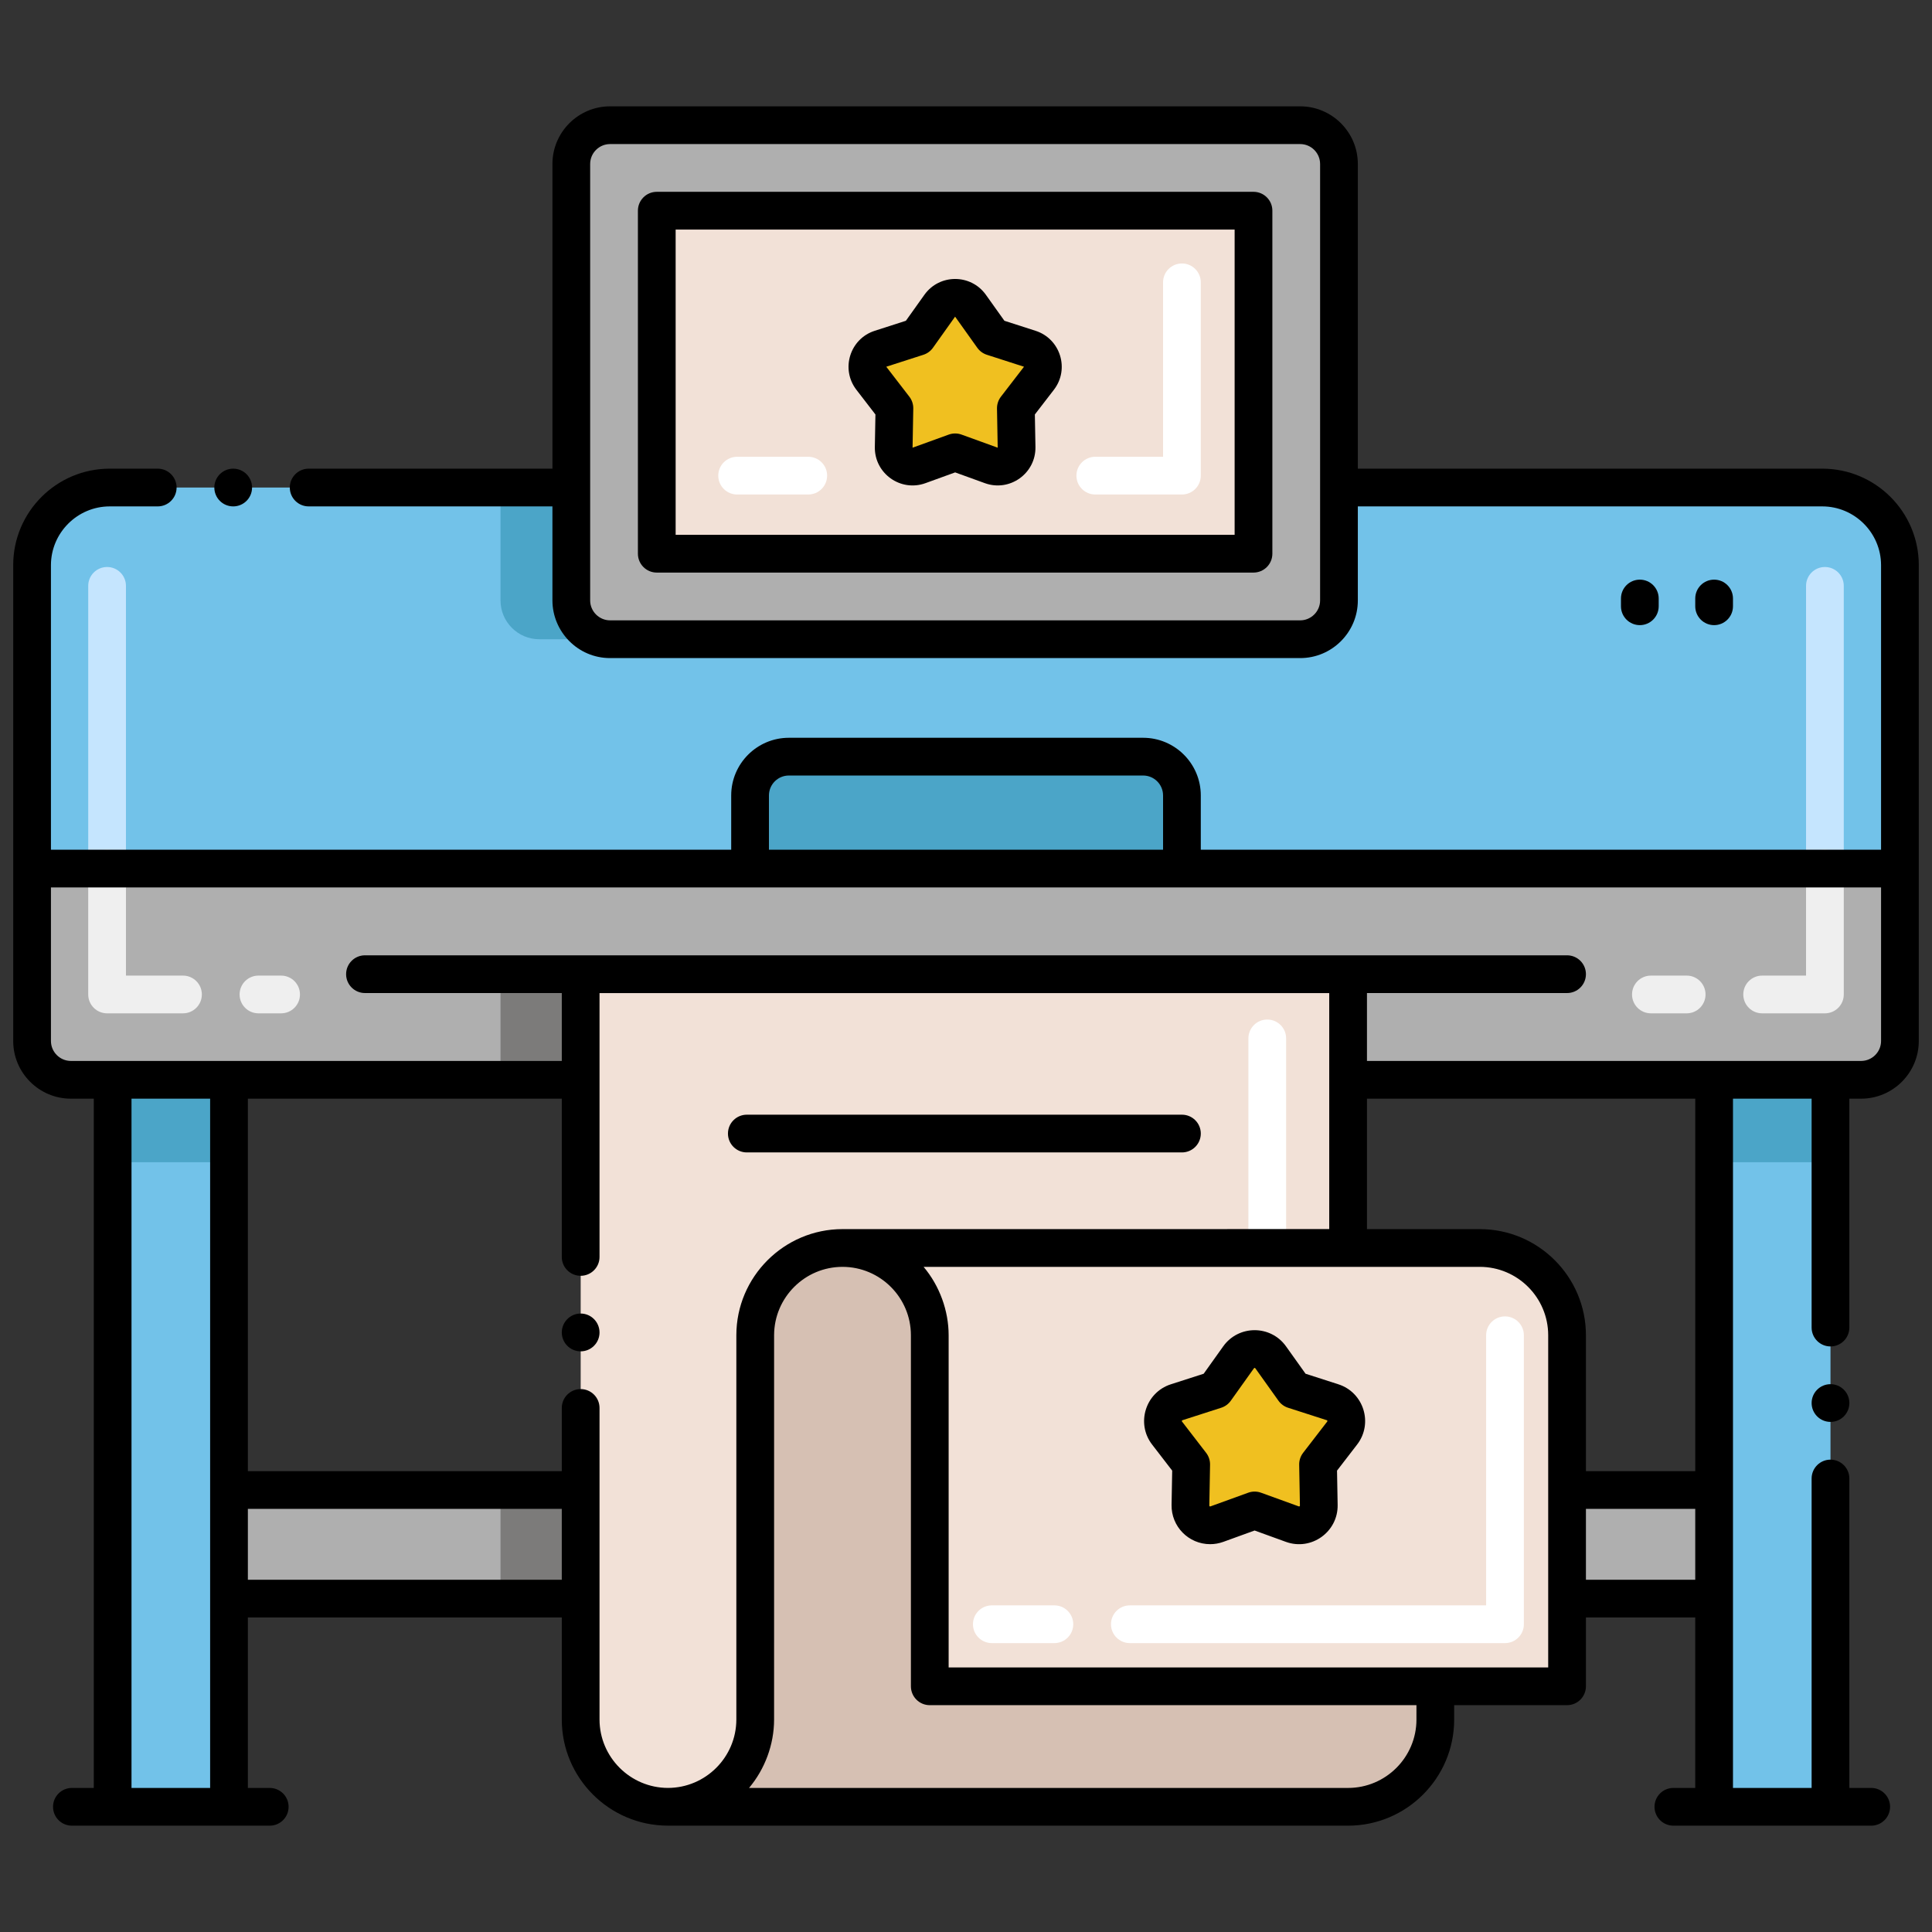 <?xml version="1.0" encoding="utf-8"?>
<!-- Generator: Adobe Illustrator 24.0.0, SVG Export Plug-In . SVG Version: 6.00 Build 0)  -->
<svg version="1.1" id="Layer_1" xmlns="http://www.w3.org/2000/svg" xmlns:xlink="http://www.w3.org/1999/xlink" x="0px" y="0px"
	 viewBox="0 0 256 256" style="enable-background:new 0 0 256 256;" xml:space="preserve">
<rect x="0" y="0" width="256" height="256" fill="#333333" stroke="none"/>
<style type="text/css">
	.st0{fill:#FC5D3D;}
	.st1{fill:#AFAFAF;}
	.st2{fill:#72C2E9;}
	.st3{fill:#FFFFFF;}
	.st4{fill:#EFEFEF;}
	.st5{fill:#878787;}
	.st6{fill:#F0C020;}
	.st7{fill:#F8E5B0;}
	.st8{fill:#B34F33;}
	.st9{fill:#FFCBC3;}
	.st10{fill:#FFB69F;}
	.st11{fill:#C5E5FE;}
	.st12{fill:#13BF6D;}
	.st13{fill:#F9E5AF;}
	.st14{fill:#7A7380;}
	.st15{fill:#72C1E8;}
	.st16{fill:#C5E5FF;}
	.st17{fill:#FFCBC2;}
	.st18{fill:#6E6D6C;}
	.st19{fill:#F2E1D7;}
	.st20{fill:#7D7B79;}
	.st21{fill:#D6C0B3;}
	.st22{fill:#76FFBB;}
	.st23{fill:#CF941C;}
	.st24{fill:#7C7B7A;}
	.st25{fill:#FEB69F;}
	.st26{fill:#E8A61E;}
	.st27{fill:#EFF0F0;}
	.st28{fill:#EDC21D;}
	.st29{fill:#4BA5C8;}
	.st30{fill:#E8A61F;}
	.st31{fill:#823A26;}
	.st32{fill:#4C4944;}
	.st33{fill:#4C4945;}
</style>
<g>
	<rect x="30.344" y="197.438" class="st1" width="46.597" height="14.391"/>
	<path class="st2" d="M251.75,74.88v63.06c0,2.84-2.3,5.14-5.14,5.14h-67.98v-13.99H76.94v13.99H9.39c-2.84,0-5.14-2.3-5.14-5.14
		V74.88c0-5.68,4.61-10.28,10.28-10.28H75.7v14.96c0,2.84,2.3,5.14,5.14,5.14h91.44c2.84,0,5.14-2.3,5.14-5.14V64.6h64.05
		C247.14,64.6,251.75,69.2,251.75,74.88z"/>
	<path class="st29" d="M80.837,84.703h-9.375c-2.837,0-5.14-2.303-5.14-5.14V64.596h9.375v14.967
		C75.698,82.4,78,84.703,80.837,84.703z"/>
	<path class="st1" d="M251.75,115.09v22.85c0,2.84-2.3,5.14-5.14,5.14h-67.98v-13.99H76.94v13.99H9.39c-2.84,0-5.14-2.3-5.14-5.14
		v-22.85H251.75z"/>
	<path class="st11" d="M241.81,117.589c-1.381,0-2.5-1.119-2.5-2.5V77.63c0-1.381,1.119-2.5,2.5-2.5s2.5,1.119,2.5,2.5v37.458
		C244.31,116.47,243.19,117.589,241.81,117.589z"/>
	<path class="st4" d="M241.81,134.272h-8.316c-1.381,0-2.5-1.119-2.5-2.5s1.119-2.5,2.5-2.5h5.816v-14.184
		c0-1.381,1.119-2.5,2.5-2.5s2.5,1.119,2.5,2.5v16.684C244.31,133.153,243.19,134.272,241.81,134.272z M223.493,134.272h-4.74
		c-1.381,0-2.5-1.119-2.5-2.5s1.119-2.5,2.5-2.5h4.74c1.381,0,2.5,1.119,2.5,2.5S224.874,134.272,223.493,134.272z"/>
	<path class="st11" d="M14.19,117.589c-1.381,0-2.5-1.119-2.5-2.5V77.63c0-1.381,1.119-2.5,2.5-2.5s2.5,1.119,2.5,2.5v37.458
		C16.69,116.47,15.571,117.589,14.19,117.589z"/>
	<path class="st4" d="M37.247,134.272h-3c-1.381,0-2.5-1.119-2.5-2.5s1.119-2.5,2.5-2.5h3c1.381,0,2.5,1.119,2.5,2.5
		S38.628,134.272,37.247,134.272z M24.247,134.272H14.19c-1.381,0-2.5-1.119-2.5-2.5v-16.684c0-1.381,1.119-2.5,2.5-2.5
		s2.5,1.119,2.5,2.5v14.184h7.557c1.381,0,2.5,1.119,2.5,2.5S25.628,134.272,24.247,134.272z"/>
	<rect x="66.323" y="129.084" class="st24" width="10.62" height="13.996"/>
	<rect x="66.323" y="197.438" class="st24" width="10.619" height="14.391"/>
	<path class="st19" d="M178.627,129.084v36.28h-66.991c-6.384,0-11.564,5.171-11.564,11.564v50.918
		c0,6.394-5.181,11.564-11.564,11.564c-6.384,0-11.564-5.171-11.564-11.564v-98.763H178.627z"/>
	<path class="st3" d="M167.919,167.864c-1.381,0-2.5-1.119-2.5-2.5v-27.77c0-1.381,1.119-2.5,2.5-2.5s2.5,1.119,2.5,2.5v27.77
		C170.419,166.745,169.3,167.864,167.919,167.864z"/>
	<path class="st21" d="M190.187,223.444v4.403c0,6.394-5.181,11.564-11.564,11.564H88.506c6.384,0,11.564-5.171,11.564-11.564
		v-50.918c0-6.394,5.181-11.564,11.564-11.564s11.564,5.171,11.564,11.564v46.515H190.187z"/>
	<path class="st19" d="M207.644,176.929v46.515h-84.444v-46.515c0-6.394-5.181-11.564-11.564-11.564h84.444
		C202.463,165.364,207.644,170.535,207.644,176.929z"/>
	<path class="st3" d="M199.42,217.72h-49.709c-1.381,0-2.5-1.119-2.5-2.5s1.119-2.5,2.5-2.5h47.209v-35.791
		c0-1.381,1.119-2.5,2.5-2.5s2.5,1.119,2.5,2.5v38.291C201.92,216.6,200.801,217.72,199.42,217.72z M139.711,217.72h-8.288
		c-1.381,0-2.5-1.119-2.5-2.5s1.119-2.5,2.5-2.5h8.288c1.381,0,2.5,1.119,2.5,2.5S141.092,217.72,139.711,217.72z"/>
	<path class="st6" d="M168.37,179.851l3.068,4.302l5.137,1.653c1.722,0.554,2.373,2.649,1.269,4.081l-3.195,4.147l0.098,5.417
		c0.033,1.831-1.78,3.127-3.502,2.503l-5.001-1.813l-5.001,1.813c-1.722,0.624-3.535-0.672-3.502-2.503l0.098-5.417l-3.195-4.147
		c-1.104-1.433-0.453-3.527,1.269-4.081l5.137-1.653l3.068-4.302C165.158,178.39,167.329,178.39,168.37,179.851z"/>
	<rect x="14.93" y="143.08" class="st2" width="15.41" height="96.33"/>
	<rect x="14.93" y="143.08" class="st29" width="15.41" height="10.92"/>
	<rect x="227.13" y="143.08" class="st2" width="15.42" height="96.33"/>
	<rect x="227.13" y="143.08" class="st29" width="15.42" height="10.92"/>
	<rect x="207.644" y="197.435" class="st1" width="19.485" height="14.391"/>
	<path class="st1" d="M177.42,21.73v57.83c0,2.84-2.3,5.14-5.14,5.14H80.84c-2.84,0-5.14-2.3-5.14-5.14V21.73
		c0-2.84,2.3-5.14,5.14-5.14h91.44C175.12,16.59,177.42,18.89,177.42,21.73z"/>
	<rect x="87.026" y="27.917" class="st19" width="79.069" height="45.452"/>
	<path class="st6" d="M128.597,40.511l2.937,4.119l4.918,1.583c1.648,0.531,2.272,2.535,1.215,3.907l-3.059,3.97l0.093,5.186
		c0.032,1.753-1.704,2.994-3.353,2.396l-4.787-1.735l-4.787,1.735c-1.649,0.598-3.384-0.643-3.353-2.396l0.093-5.186l-3.059-3.97
		c-1.057-1.372-0.434-3.377,1.215-3.907l4.918-1.583l2.937-4.119C125.522,39.113,127.6,39.113,128.597,40.511z"/>
	<path class="st29" d="M156.611,115.094H99.389V105.4c0-2.839,2.301-5.14,5.14-5.14h46.943c2.839,0,5.14,2.301,5.14,5.14V115.094z"
		/>
	<path class="st3" d="M156.611,65.525h-11.479c-1.381,0-2.5-1.119-2.5-2.5s1.119-2.5,2.5-2.5h8.979V37.412
		c0-1.381,1.119-2.5,2.5-2.5s2.5,1.119,2.5,2.5v25.613C159.111,64.406,157.992,65.525,156.611,65.525z"/>
	<path class="st3" d="M107.098,65.525h-9.423c-1.381,0-2.5-1.119-2.5-2.5s1.119-2.5,2.5-2.5h9.423c1.381,0,2.5,1.119,2.5,2.5
		S108.479,65.525,107.098,65.525z"/>
	<path d="M219.786,80.334v-1.028c0-1.381-1.119-2.5-2.5-2.5s-2.5,1.119-2.5,2.5v1.028c0,1.381,1.119,2.5,2.5,2.5
		S219.786,81.714,219.786,80.334z"/>
	<path d="M229.629,80.334v-1.028c0-1.381-1.119-2.5-2.5-2.5s-2.5,1.119-2.5,2.5v1.028c0,1.381,1.119,2.5,2.5,2.5
		S229.629,81.714,229.629,80.334z"/>
	<path d="M177.341,183.426l-4.348-1.399l-2.587-3.627c-2.039-2.86-6.287-2.856-8.325,0l-2.587,3.627l-4.349,1.399
		c-3.364,1.083-4.643,5.186-2.483,7.987l2.66,3.453l-0.082,4.54c-0.051,2.858,2.252,5.205,5.112,5.205
		c0.586,0,1.176-0.101,1.742-0.306l4.148-1.504l4.149,1.504c3.368,1.219,6.917-1.317,6.854-4.899l-0.082-4.54l2.66-3.453
		C181.983,188.613,180.708,184.51,177.341,183.426z M175.864,188.362l-3.195,4.147c-0.347,0.45-0.529,1.003-0.52,1.571l0.098,5.416
		c0.003,0.075-0.067,0.137-0.15,0.109l-5.002-1.813c-0.542-0.198-1.15-0.202-1.703,0l-5.001,1.813
		c-0.071,0.029-0.153-0.024-0.15-0.108l0.098-5.417c0.01-0.567-0.173-1.121-0.52-1.571l-3.196-4.147
		c-0.05-0.066-0.017-0.153,0.055-0.175l5.138-1.653c0.513-0.165,0.958-0.491,1.27-0.929l3.067-4.301
		c0.049-0.067,0.14-0.062,0.183-0.001c0.001,0,0.001,0,0.001,0l3.068,4.302c0.313,0.438,0.757,0.763,1.27,0.928l5.137,1.653
		C175.883,188.209,175.915,188.296,175.864,188.362z"/>
	<path d="M98.958,152.702h57.654c1.381,0,2.5-1.119,2.5-2.5s-1.119-2.5-2.5-2.5H98.958c-1.381,0-2.5,1.119-2.5,2.5
		S97.577,152.702,98.958,152.702z"/>
	<path d="M76.94,174.05c-1.38,0-2.5,1.13-2.5,2.51c0,1.38,1.12,2.5,2.5,2.5s2.5-1.12,2.5-2.5
		C79.44,175.18,78.32,174.05,76.94,174.05z"/>
	<circle cx="242.55" cy="185.91" r="2.5"/>
	<path d="M137.218,43.833l-4.129-1.329l-2.456-3.444c-1.992-2.791-6.151-2.795-8.143,0l-2.457,3.444l-4.128,1.329
		c-3.293,1.058-4.542,5.072-2.43,7.813l2.524,3.275l-0.078,4.31c-0.062,3.504,3.413,5.983,6.705,4.791l3.936-1.427l3.935,1.426
		c3.294,1.194,6.767-1.287,6.705-4.792l-0.078-4.309l2.524-3.276C141.758,48.905,140.51,44.893,137.218,43.833z M132.627,52.564
		c-0.346,0.45-0.529,1.004-0.52,1.572l0.093,5.186l-4.787-1.735c-0.55-0.199-1.152-0.2-1.704,0l-4.789,1.735l0.094-5.186
		c0.01-0.568-0.173-1.122-0.519-1.571l-3.059-3.971l4.917-1.583c0.512-0.165,0.957-0.49,1.269-0.928l2.934-4.125l2.942,4.125
		c0.312,0.438,0.757,0.763,1.27,0.928l4.918,1.584L132.627,52.564z"/>
	<path d="M87.026,75.87h79.069c1.381,0,2.5-1.119,2.5-2.5V27.917c0-1.381-1.119-2.5-2.5-2.5H87.026c-1.381,0-2.5,1.119-2.5,2.5
		V73.37C84.526,74.751,85.646,75.87,87.026,75.87z M89.526,30.417h74.069V70.87H89.526V30.417z"/>
	<circle cx="30.9" cy="64.6" r="2.5"/>
	<path d="M241.47,62.1h-61.55V21.73c0-4.213-3.427-7.64-7.64-7.64H80.84c-4.212,0-7.64,3.427-7.64,7.64V62.1H40.9
		c-1.38,0-2.5,1.12-2.5,2.5c0,1.38,1.12,2.5,2.5,2.5h32.3v12.46c0,4.124,3.357,7.64,7.64,7.64h91.44c4.213,0,7.64-3.427,7.64-7.64
		V67.1h61.55c4.28,0.01,7.771,3.5,7.78,7.78v37.71h-90.139V105.4c0-4.212-3.427-7.64-7.64-7.64h-46.943
		c-4.212,0-7.64,3.427-7.64,7.64v7.189H6.75V74.88c0.01-4.28,3.5-7.77,7.78-7.78h6.37c1.38,0,2.5-1.12,2.5-2.5
		c0-1.38-1.12-2.5-2.5-2.5h-6.37c-7.04,0-12.78,5.73-12.78,12.78v63.06c0,4.21,3.43,7.64,7.64,7.64h3.036v91.331H9.528
		c-1.381,0-2.5,1.119-2.5,2.5s1.119,2.5,2.5,2.5c12.212,0,14.326,0,26.213,0c1.381,0,2.5-1.119,2.5-2.5s-1.119-2.5-2.5-2.5h-2.897
		v-22.585H74.44v13.524c0,7.737,6.29,14.037,14.033,14.058c0.011,0,0.022,0.003,0.033,0.003h90.116
		c7.755,0,14.064-6.309,14.064-14.064v-1.903h14.957c1.381,0,2.5-1.119,2.5-2.5v-9.118h14.486v22.585h-2.897
		c-1.381,0-2.5,1.119-2.5,2.5s1.119,2.5,2.5,2.5h26.213c1.381,0,2.5-1.119,2.5-2.5s-1.119-2.5-2.5-2.5h-2.896V195.91
		c0-1.38-1.12-2.5-2.5-2.5s-2.5,1.12-2.5,2.5v41h-10.42v-91.33h10.42v30.33c0,1.38,1.12,2.5,2.5,2.5s2.5-1.12,2.5-2.5v-30.33h1.56
		c4.21,0,7.641-3.43,7.641-7.64V74.88C254.25,67.83,248.52,62.1,241.47,62.1z M78.2,21.73c0-1.456,1.184-2.64,2.64-2.64h91.44
		c1.455,0,2.64,1.185,2.64,2.64V64.6v14.96c0,1.45-1.19,2.64-2.64,2.64H80.84c-1.447,0-2.64-1.186-2.64-2.64V21.73z M101.889,105.4
		c0-1.456,1.184-2.64,2.64-2.64h46.943c1.455,0,2.64,1.184,2.64,2.64v7.189h-52.223V105.4z M17.425,236.911V145.58h10.419
		c0,10.67,0,81.053,0,91.331H17.425z M32.844,209.326v-9.392H74.44v9.392H32.844z M79.44,227.85c0-3.635,0-36.763,0-41.29
		c0-1.38-1.12-2.5-2.5-2.5s-2.5,1.12-2.5,2.5v8.375H32.844V145.58H74.44v20.98c0,1.37,1.12,2.49,2.5,2.49s2.5-1.12,2.5-2.49
		c0-29.759,0-22.149,0-34.97h96.69c0,18.044,0,2.91,0,31.27c-68.947,0-63.953,0.004-64.495,0.004
		c-7.739,0-14.065,6.316-14.065,14.065v50.92c-0.01,4.99-4.07,9.05-9.06,9.06C83.52,236.9,79.45,232.84,79.44,227.85z
		 M187.687,227.847c0,4.998-4.066,9.064-9.064,9.064H99.251c2.086-2.473,3.319-5.735,3.319-9.064c0-0.619-0.001-50.337,0.002-50.956
		c0.026-4.98,4.079-9.026,9.063-9.026c4.998,0,9.064,4.066,9.064,9.064v46.515c0,1.381,1.119,2.5,2.5,2.5h64.487V227.847z
		 M205.144,220.944c-14.894,0-59.211,0-79.444,0v-44.015c0-3.24-1.197-6.555-3.319-9.064h73.699c4.998,0,9.064,4.066,9.064,9.064
		C205.144,193.485,205.144,204.504,205.144,220.944z M224.629,209.326h-14.485v-9.392h14.485V209.326z M224.63,194.935h-14.486
		v-18.006c0-7.755-6.31-14.064-14.064-14.064H181.13V145.58h43.5V194.935z M246.609,140.58c-7.79,0-57.844,0-65.479,0v-8.996h26.514
		c1.381,0,2.5-1.119,2.5-2.5c0-1.381-1.119-2.5-2.5-2.5c-10.871,0-154.276,0-159.283,0c-1.381,0-2.5,1.119-2.5,2.5
		c0,1.381,1.119,2.5,2.5,2.5h26.08v8.996c-6.895,0-54.826,0-65.05,0c-1.45,0-2.64-1.19-2.64-2.64v-20.35c27.295,0,219.791,0,242.5,0
		v20.35C249.25,139.39,248.06,140.58,246.609,140.58z"/>
</g>
</svg>
